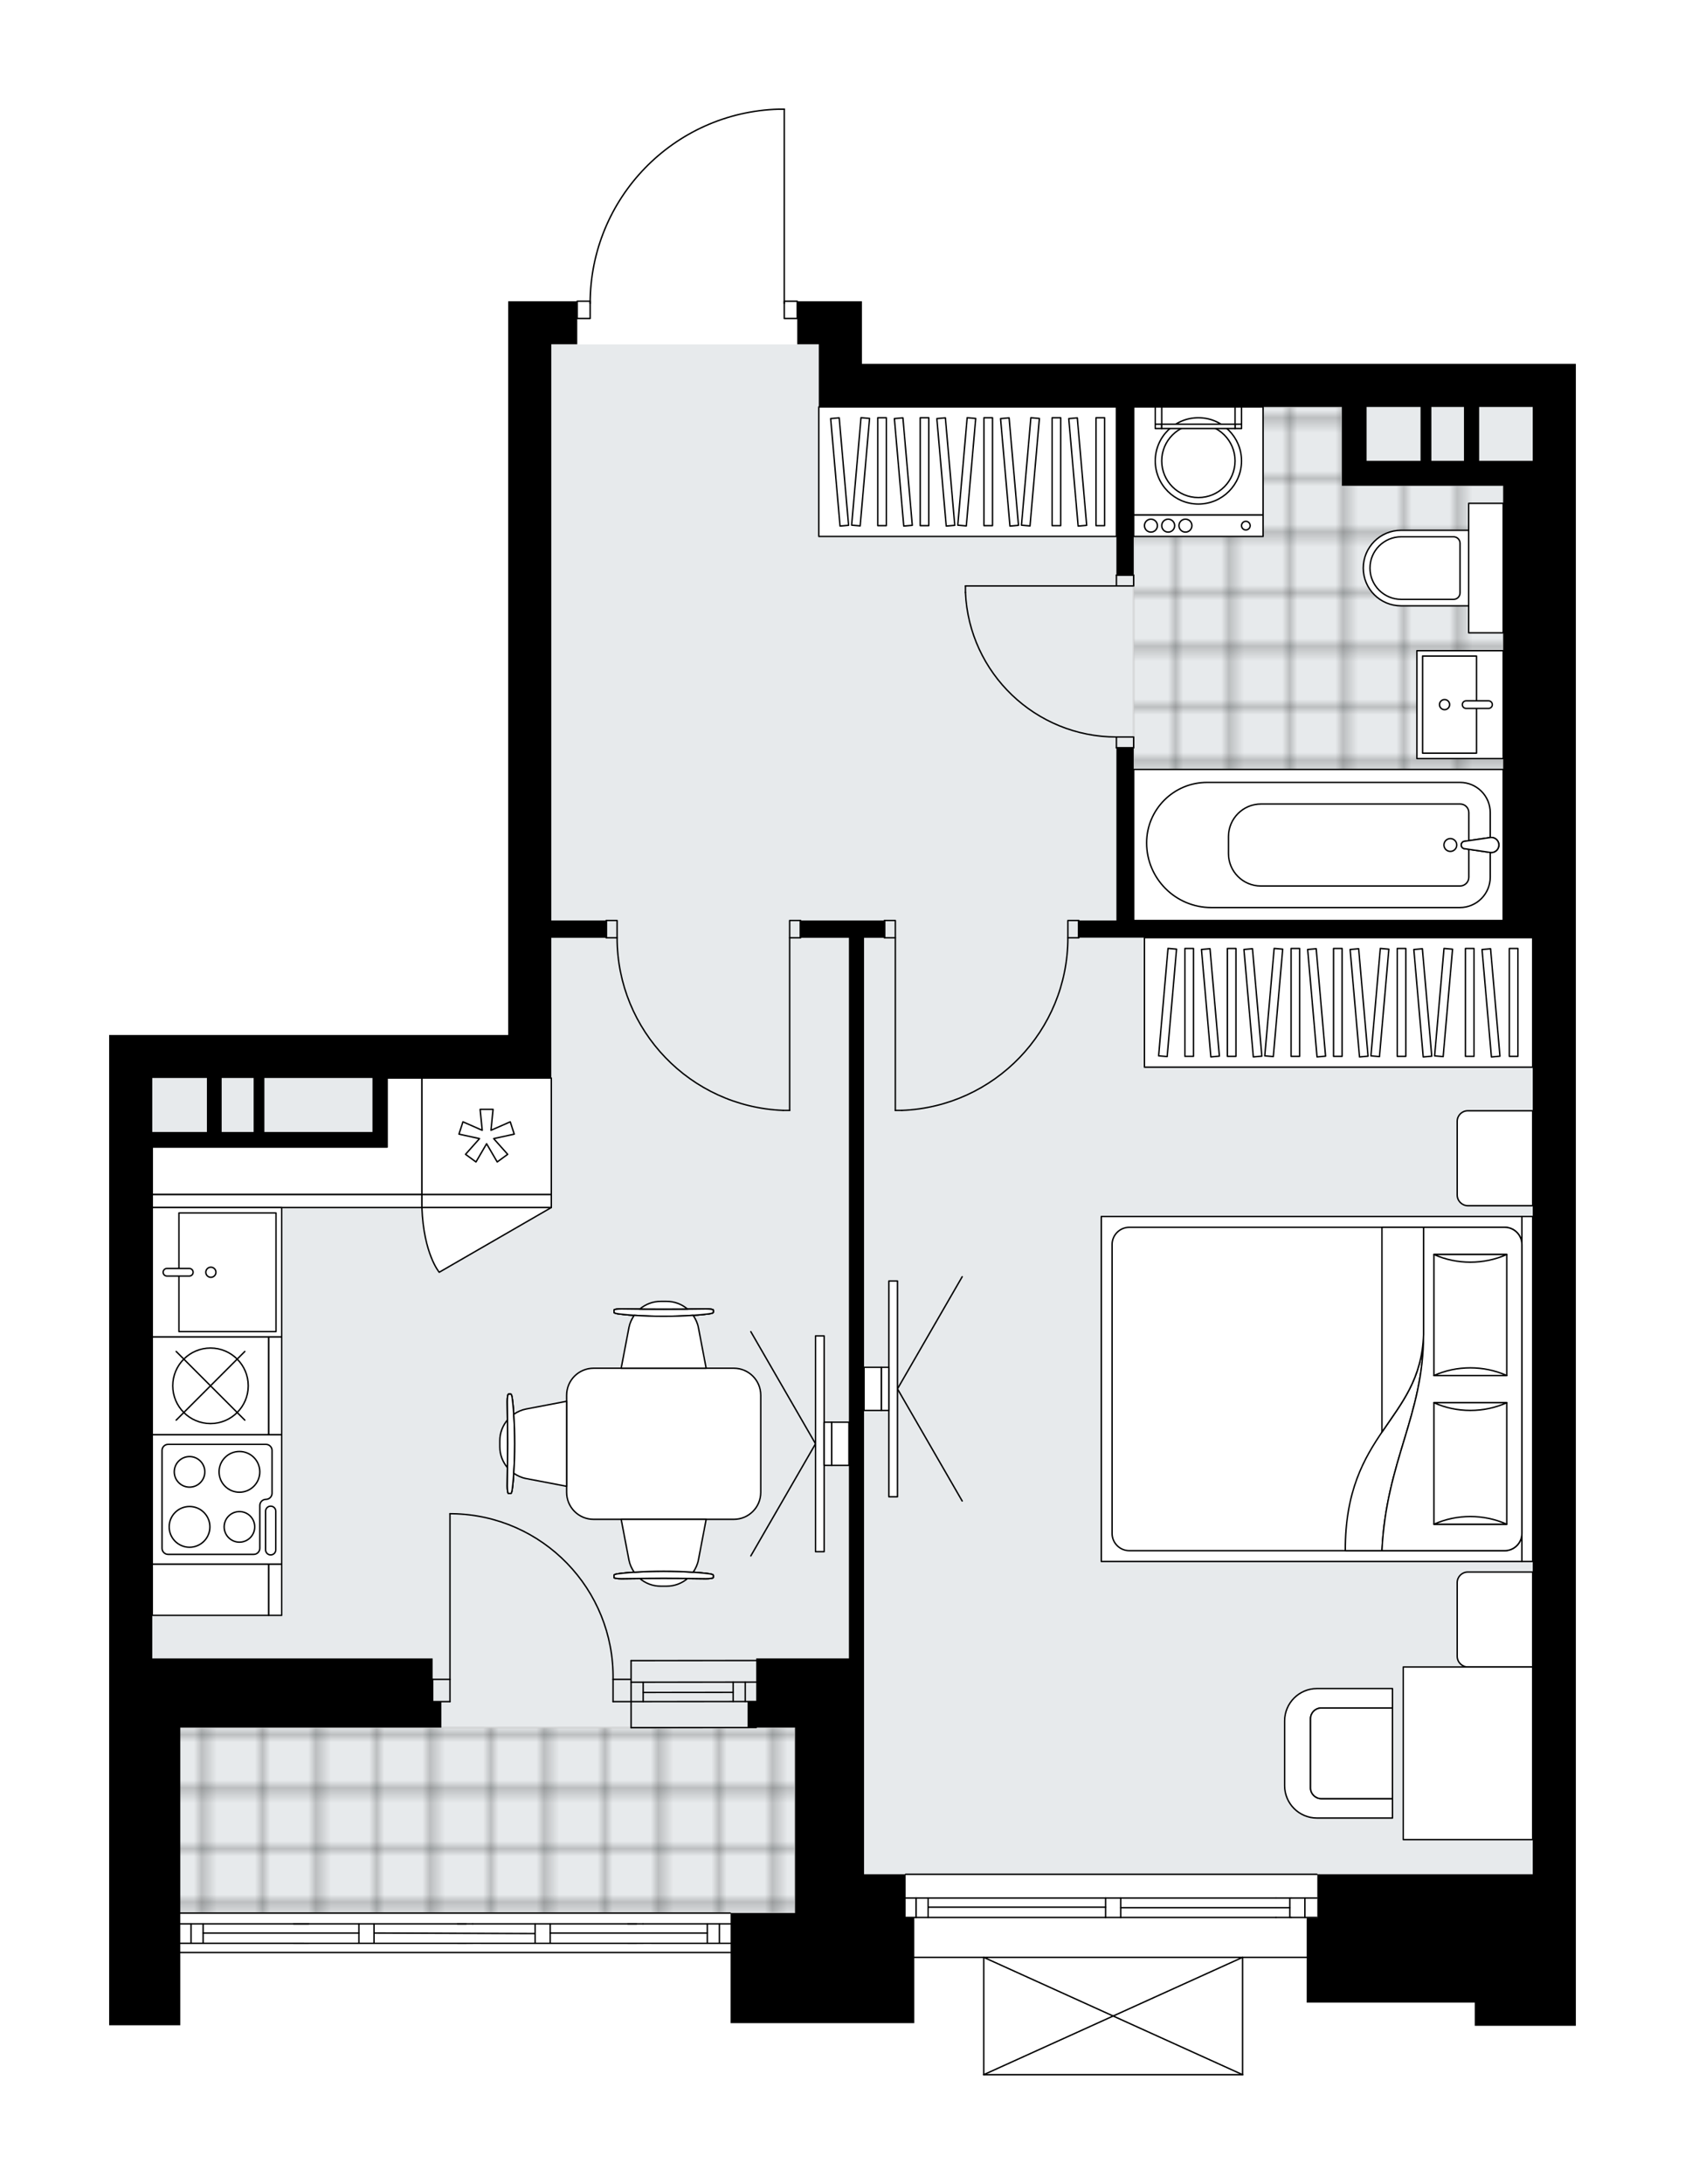 <svg xmlns="http://www.w3.org/2000/svg" xmlns:xlink="http://www.w3.org/1999/xlink" height="2000px" id="Layer_1" style="enable-background:new 0 0 1543.77 2000;" version="1.1" viewBox="0 0 1543.77 2000" width="1543.77px" x="0px" y="0px" xml:space="preserve">
<style type="text/css">
	.st0{fill:none;}
	.st1{opacity:0.5;fill:none;stroke:#121617;stroke-width:0.4;stroke-miterlimit:10;}
	.st2{fill:#FFFFFF;}
	.st3{fill:#E7EAEC;}
	
		.st4{fill:url(#SVGID_1_);stroke:#C8C8C8;stroke-width:2;stroke-linecap:round;stroke-linejoin:round;stroke-miterlimit:10;stroke-opacity:0.5;}
	
		.st5{fill:url(#SVGID_00000135648627707117398520000003778674110480230077_);stroke:#C8C8C8;stroke-width:2;stroke-linecap:round;stroke-linejoin:round;stroke-miterlimit:10;stroke-opacity:0.5;}
	.st6{fill:none;stroke:#000000;stroke-width:1.3;stroke-linecap:round;stroke-linejoin:round;stroke-miterlimit:10;}
	.st7{fill:#FFFFFF;stroke:#000000;stroke-width:1.3;stroke-linecap:round;stroke-linejoin:round;stroke-miterlimit:10;}
	.st8{font-family: 'Arial-BoldMT','Arial'; font-weight:bold;}
	.st9{font-size:104.57px;}
	.st10{font-size:87.141px;}
	.st11{font-family: 'ArialMT','Arial';}
	.st12{font-size:40px;}
</style>
<pattern height="14.57" id="New_Pattern_Swatch_3" patternUnits="userSpaceOnUse" style="overflow:visible;" viewBox="7.49 -22.06 14.57 14.57" width="14.57" x="2353.55" y="-2437.12">
	<g>
		<rect class="st0" height="14.57" width="14.57" x="7.49" y="-22.06" />
		<g>
			<rect class="st1" height="7.29" width="7.29" x="14.77" y="-7.49" />
		</g>
		<g>
			<rect class="st1" height="7.29" width="7.29" x="0.2" y="-7.49" />
		</g>
		<g>
			<rect class="st1" height="7.29" width="7.29" x="22.06" y="-14.77" />
		</g>
		<g>
			<rect class="st1" height="7.29" width="7.29" x="7.49" y="-14.77" />
			<rect class="st1" height="7.29" width="7.29" x="14.77" y="-22.06" />
		</g>
		<g>
			<rect class="st1" height="7.29" width="7.29" x="0.2" y="-22.06" />
		</g>
		<g>
			<rect class="st1" height="7.29" width="7.29" x="22.06" y="-29.35" />
		</g>
		<g>
			<rect class="st1" height="7.29" width="7.29" x="7.49" y="-29.35" />
		</g>
	</g>
</pattern>
<path class="st2" d="M1443.77,333.2v1185.57v197.66v35.67  v9.79v93.36h-92.58V1834h-154.01v-40.81h-58.1V1900c0,0,0,0,0,0.01c0,0.05-0.02,0.09-0.03,0.14c-0.01,0.04-0.01,0.08-0.03,0.12  c0,0,0,0.01,0,0.01c0,0.01-0.01,0.01-0.02,0.02c-0.05,0.09-0.12,0.17-0.2,0.23c-0.02,0.02-0.04,0.03-0.07,0.04  c-0.09,0.05-0.2,0.09-0.31,0.09H901.29c-0.12,0-0.22-0.04-0.31-0.09c-0.02-0.01-0.04-0.03-0.07-0.04c-0.08-0.06-0.15-0.14-0.2-0.23  c0-0.01-0.01-0.01-0.02-0.02c0,0,0-0.01,0-0.01c-0.02-0.04-0.02-0.08-0.03-0.12c-0.01-0.05-0.03-0.09-0.03-0.14c0,0,0,0,0-0.01  v-106.81h-62.99v59.61h-168.3v-60.26v-3.91c-0.1,0.07-0.22,0.12-0.35,0.12H165.16v65.98H100v-73.78v-1.03v-0.26v-4.89v-18.29v-40.56  v-133.79v-23.76v-39.6V947.81h39.53h326.04V275.89h39.53h23.07v-0.04c0-0.36,0.29-0.65,0.65-0.65h11.24  c0.67-45.73,18.51-88.87,50.43-121.75c32.54-33.51,76.16-52.72,122.85-54.1c0,0,0.01,0,0.01,0c0,0,0.01,0,0.01,0h5.18  c0.36,0,0.65,0.29,0.65,0.65l0,175.21h11.21c0.17,0,0.34,0.07,0.46,0.19c0.12,0.12,0.19,0.29,0.19,0.46v0.04h19.11h39.53v57.3  h614.55H1443.77z" id="background" />
<g id="floor">
	<polygon class="st3" points="750.15,372.75 750.15,315.43 505.11,315.43 505.11,987.28 139.52,987.28 139.52,1582.13    139.52,1582.13 139.52,1752.08 728.39,1752.08 728.39,1716.52 1404.21,1716.52 1404.21,1099.95 1404.21,994.03 1404.21,372.75  " />
	<pattern id="SVGID_1_" patternTransform="matrix(6.971 0 0 6.971 58859.691 25217.523)" xlink:href="#New_Pattern_Swatch_3">
	</pattern>
	<rect class="st4" height="169.94" width="564.88" x="163.51" y="1582.13" />
	
		<pattern id="SVGID_00000069397695706355539790000011525900179585008045_" patternTransform="matrix(6.971 0 0 6.971 58859.691 25217.523)" xlink:href="#New_Pattern_Swatch_3">
	</pattern>
	
		<polygon points="   1229.34,444.38 1229.34,372.76 1038.66,372.76 1038.66,843.07 1377.19,843.07 1377.19,444.38  " style="fill:url(#SVGID_00000069397695706355539790000011525900179585008045_);stroke:#C8C8C8;stroke-width:2;stroke-linecap:round;stroke-linejoin:round;stroke-miterlimit:10;stroke-opacity:0.5;" />
	<g id="LINE_00000131345585385767671280000017479216388607195029_">
		<line class="st6" x1="578.2" x2="692.79" y1="1540.57" y2="1540.46" />
	</g>
	<g id="LINE_00000132771644989872928700000000433374732550618269_">
		<line class="st6" x1="578.2" x2="692.79" y1="1558.35" y2="1558.25" />
	</g>
	<g id="LINE_00000117656064643381838210000008756730582573815720_">
		<line class="st6" x1="589.27" x2="671.7" y1="1549.95" y2="1549.84" />
	</g>
	<g id="LINE_00000065058771621979615350000003217227390307415969_">
		<line class="st6" x1="682.77" x2="682.77" y1="1540.46" y2="1558.25" />
	</g>
	<g id="LINE_00000068675785649907112930000011177147620407134653_">
		<line class="st6" x1="589.27" x2="589.27" y1="1540.57" y2="1558.35" />
	</g>
	<g id="LINE_00000147940791205258063770000000301257663149029252_">
		<line class="st6" x1="578.2" x2="692.79" y1="1520.81" y2="1520.7" />
	</g>
	<g id="LINE_00000026880262403473362970000005124119441363590820_">
		<line class="st6" x1="692.81" x2="578.22" y1="1582.08" y2="1582.19" />
	</g>
	<g id="LINE_00000008842875980347544510000006389553910868639160_">
		<line class="st6" x1="671.7" x2="671.7" y1="1540.45" y2="1558.23" />
	</g>
	<g id="LINE_00000075129078288000376540000006297646431607250832_">
		<line class="st6" x1="578.2" x2="578.22" y1="1520.81" y2="1582.19" />
	</g>
	<g id="LINE_00000110445561982216103540000001988536246458548120_">
		<line class="st6" x1="829.73" x2="1206.5" y1="1716.46" y2="1716.46" />
	</g>
	<g id="LINE_00000062180214066998494950000016530356221984178339_">
		<line class="st6" x1="839.26" x2="839.26" y1="1738.2" y2="1755.98" />
	</g>
	<g id="LINE_00000073708218917685069940000013713531869929109424_">
		<line class="st6" x1="1012.94" x2="850.32" y1="1746.59" y2="1746.59" />
	</g>
	<g id="LINE_00000114767201832053160240000012080112876206027437_">
		<line class="st6" x1="839.26" x2="839.26" y1="1738.2" y2="1755.98" />
	</g>
	<g id="LINE_00000145764668966171610990000015026990099654461070_">
		<line class="st6" x1="850.32" x2="850.32" y1="1755.98" y2="1738.2" />
	</g>
	<g id="LINE_00000062889469743964621130000013291869765836746940_">
		<line class="st6" x1="1026.77" x2="1026.77" y1="1738.2" y2="1755.98" />
	</g>
	<g id="LINE_00000063632819705112100770000009982755480258791552_">
		<line class="st6" x1="1026.77" x2="1012.94" y1="1755.98" y2="1755.98" />
	</g>
	<g id="LINE_00000083088187415795051930000000510846325843793305_">
		<line class="st6" x1="1012.94" x2="1012.94" y1="1755.98" y2="1738.2" />
	</g>
	<g id="LINE_00000174592061959842368340000003369930359507616640_">
		<line class="st6" x1="1012.94" x2="1026.77" y1="1738.2" y2="1738.2" />
	</g>
	<g id="LINE_00000082350717877094240410000006223150187343799217_">
		<line class="st6" x1="1206.5" x2="829.73" y1="1792.54" y2="1792.54" />
	</g>
	<g id="LINE_00000001633268842162171310000010846323085684290217_">
		<line class="st6" x1="1195.53" x2="1195.53" y1="1738.2" y2="1755.98" />
	</g>
	<g id="LINE_00000008853806018100211330000008114991197998783649_">
		<line class="st6" x1="1182.89" x2="1169.05" y1="1755.98" y2="1755.98" />
	</g>
	<g id="LINE_00000124135699069973505820000011601387404090977963_">
		<line class="st6" x1="1181.7" x2="1181.7" y1="1755.98" y2="1738.2" />
	</g>
	<g id="LINE_00000107585176492233786610000016837332167820223116_">
		<line class="st6" x1="1169.05" x2="1182.89" y1="1738.2" y2="1738.2" />
	</g>
	<g id="LINE_00000062160424938780414830000000305453681417787800_">
		<line class="st6" x1="1181.7" x2="1026.77" y1="1747.09" y2="1747.09" />
	</g>
	<g id="LWPOLYLINE_00000183936555444208030870000006674242207769559168_">
		<line class="st6" x1="1182.89" x2="1206.5" y1="1738.2" y2="1738.2" />
	</g>
	<g id="LWPOLYLINE_00000135679813215840193520000015600226233624219046_">
		<line class="st6" x1="1169.05" x2="1026.77" y1="1738.2" y2="1738.2" />
	</g>
	<g id="LWPOLYLINE_00000021818527062186920280000011938359886632892807_">
		<line class="st6" x1="1012.94" x2="829.73" y1="1738.2" y2="1738.2" />
	</g>
	<g id="LWPOLYLINE_00000039841383463850227380000010473749256602619309_">
		<line class="st6" x1="1182.89" x2="1206.5" y1="1755.98" y2="1755.98" />
	</g>
	<g id="LWPOLYLINE_00000072979106736279954540000000351407215330390963_">
		<line class="st6" x1="1169.05" x2="1026.77" y1="1755.98" y2="1755.98" />
	</g>
	<g id="LWPOLYLINE_00000165218754901454791690000013229741506156925069_">
		<line class="st6" x1="1012.94" x2="829.73" y1="1755.98" y2="1755.98" />
	</g>
	<g id="LINE_00000109732265842828095310000015201532763204848564_">
		<line class="st6" x1="131.59" x2="669" y1="1752.01" y2="1752.01" />
	</g>
	<g id="LINE_00000139272498886535433720000004055533658151841188_">
		<line class="st6" x1="131.59" x2="669" y1="1788.1" y2="1788.1" />
	</g>
	<g id="LINE_00000048471295826722807220000000023283961853748660_">
		<line class="st6" x1="659.11" x2="659.11" y1="1761.89" y2="1779.68" />
	</g>
	<g id="LINE_00000023975725507779807120000012106123346849813695_">
		<line class="st6" x1="648.04" x2="504.09" y1="1770.29" y2="1770.29" />
	</g>
	<g id="LINE_00000179625378089183361860000012167347868234864787_">
		<line class="st6" x1="648.04" x2="648.04" y1="1779.68" y2="1761.89" />
	</g>
	<g id="LINE_00000087378834041674212470000010884216827644103587_">
		<line class="st6" x1="175.04" x2="175.04" y1="1761.89" y2="1779.68" />
	</g>
	<g id="LINE_00000059997305825524884190000002152741010280108692_">
		<line class="st6" x1="186.11" x2="186.11" y1="1779.68" y2="1761.89" />
	</g>
	<g id="LINE_00000170970268585779878510000002785843778161959601_">
		<line class="st6" x1="342.66" x2="342.66" y1="1761.89" y2="1779.68" />
	</g>
	<g id="LINE_00000102504080551507146730000003748994929569377703_">
		<line class="st6" x1="432.99" x2="419.15" y1="1779.68" y2="1779.68" />
	</g>
	<g id="LINE_00000096036512960155290930000009155994747679995267_">
		<line class="st6" x1="328.83" x2="328.83" y1="1779.68" y2="1761.89" />
	</g>
	<g id="LINE_00000042016683498186014440000005104992133529204663_">
		<line class="st6" x1="419.15" x2="432.99" y1="1761.89" y2="1761.89" />
	</g>
	<g id="LINE_00000181793708832438424990000010625890036763940539_">
		<line class="st6" x1="702.57" x2="165.16" y1="1779.68" y2="1779.68" />
	</g>
	<g id="LINE_00000023251162693108511110000006564997312903215768_">
		<line class="st6" x1="504.09" x2="504.09" y1="1761.89" y2="1779.68" />
	</g>
	<g id="LINE_00000062188523443001293780000013794169230343385269_">
		<line class="st6" x1="589.1" x2="575.27" y1="1779.68" y2="1779.68" />
	</g>
	<g id="LINE_00000097499542323866343700000012786051247983906745_">
		<line class="st6" x1="490.25" x2="490.25" y1="1779.68" y2="1761.89" />
	</g>
	<g id="LINE_00000117646810809479048160000016759052277290953655_">
		<line class="st6" x1="575.27" x2="589.1" y1="1761.89" y2="1761.89" />
	</g>
	<g id="LINE_00000142880329921916097120000005001159199447849870_">
		<line class="st6" x1="490.25" x2="342.66" y1="1770.76" y2="1770.29" />
	</g>
	<g id="LWPOLYLINE_00000138554995010922224060000008208376285255538311_">
		<line class="st6" x1="589.1" x2="669" y1="1761.89" y2="1761.89" />
	</g>
	<g id="LWPOLYLINE_00000021808055868781969270000012964643567586427054_">
		<line class="st6" x1="583.14" x2="432.99" y1="1761.89" y2="1761.89" />
	</g>
	<g id="LWPOLYLINE_00000098213663628834419190000009723495755005810864_">
		<line class="st6" x1="427.03" x2="165.16" y1="1761.89" y2="1761.89" />
	</g>
	<g id="LWPOLYLINE_00000164473458235785111070000008655175654545095301_">
		<line class="st6" x1="596.98" x2="669" y1="1779.68" y2="1779.68" />
	</g>
	<g id="LWPOLYLINE_00000089573003505702034220000014539692237030939576_">
		<line class="st6" x1="583.14" x2="440.86" y1="1779.68" y2="1779.68" />
	</g>
	<g id="LWPOLYLINE_00000091720881280784263890000007689309725287275925_">
		<line class="st6" x1="427.03" x2="165.16" y1="1779.68" y2="1779.66" />
	</g>
	<g id="LINE_00000052077074331267373530000006704093026177890460_">
		<line class="st6" x1="282.79" x2="268.96" y1="1779.68" y2="1779.68" />
	</g>
	<g id="LINE_00000000200517315657744450000008283998629291227310_">
		<line class="st6" x1="268.96" x2="282.79" y1="1761.89" y2="1761.89" />
	</g>
	<g id="LINE_00000007415231973271580170000007364285194702880395_">
		<line class="st6" x1="328.83" x2="186.11" y1="1770.29" y2="1770.29" />
	</g>
	<g id="LWPOLYLINE_00000101807240829463242520000007258546152228339335_">
		<rect class="st6" height="15.81" width="11.86" x="528.83" y="275.85" />
	</g>
	<g id="LWPOLYLINE_00000116948548502403583630000016526670870503374517_">
		<rect class="st6" height="15.81" width="11.86" x="718.53" y="275.86" />
	</g>
	<g id="LWPOLYLINE_00000162322512984706561610000000703415382380033426_">
		<path class="st6" d="M713.36,100c-96.18,2.85-172.67,81.63-172.67,177.85" />
	</g>
	<g id="LINE_00000049927652666462840060000011588358469360203397_">
		<line class="st6" x1="718.53" x2="718.54" y1="277.85" y2="100" />
	</g>
	<g id="LINE_00000056399194368477962620000007065230895985964434_">
		<line class="st6" x1="718.54" x2="713.36" y1="100" y2="100" />
	</g>
	<g id="LWPOLYLINE_00000177476043591598689010000001192254465426907809_">
		<rect class="st6" height="9.88" width="15.81" x="1022.85" y="526.73" />
	</g>
	<g id="LWPOLYLINE_00000044864399201517889750000003921947411301558159_">
		<rect class="st6" height="9.88" width="15.81" x="1022.85" y="674.94" />
	</g>
	<g id="LINE_00000083079625646265393960000008311787824408113305_">
		<line class="st6" x1="1022.85" x2="1038.66" y1="526.73" y2="526.73" />
	</g>
	<g id="LINE_00000125565813824868474360000009632507900554449850_">
		<line class="st6" x1="1022.85" x2="1038.66" y1="684.82" y2="684.82" />
	</g>
	<g id="LINE_00000132072652171846389750000009907563098033601723_">
		<line class="st6" x1="1022.85" x2="884.52" y1="536.61" y2="536.61" />
	</g>
	<g id="ARC_00000106854329769922559350000011195076711433477518_">
		<path class="st6" d="M1022.85,674.94c-74.09-0.05-135.03-58.38-138.33-132.4" />
	</g>
	<g id="LINE_00000016766233392101521310000002655532317849124993_">
		<line class="st6" x1="884.52" x2="884.52" y1="536.61" y2="542.54" />
	</g>
	<g id="LWPOLYLINE_00000168802301552191083970000003023018792309070750_">
		<rect class="st6" height="15.81" width="9.88" x="810.41" y="843" />
	</g>
	<g id="LWPOLYLINE_00000166650543879075589810000000730667216770313120_">
		<rect class="st6" height="15.81" width="9.88" x="978.38" y="843.01" />
	</g>
	<g id="LINE_00000158716426600910114740000012040175801216103589_">
		<line class="st6" x1="810.41" x2="810.41" y1="858.81" y2="843" />
	</g>
	<g id="LINE_00000015334902021699972480000008046256775919873973_">
		<line class="st6" x1="988.26" x2="988.26" y1="858.82" y2="843.01" />
	</g>
	<g id="LINE_00000181072449349803799160000004423714891623071383_">
		<line class="st6" x1="820.29" x2="820.29" y1="858.81" y2="1016.9" />
	</g>
	<g id="LINE_00000056400790233094113370000016858557993215490447_">
		<line class="st6" x1="826.22" x2="820.29" y1="1016.9" y2="1016.9" />
	</g>
	<g id="ARC_00000064332961665737440280000018427672869064265128_">
		<path class="st6" d="M978.38,858.82c-0.05,85.01-67.22,154.8-152.16,158.09" />
	</g>
	<g id="LWPOLYLINE_00000050644693047402297120000015482294538607039139_">
		<rect class="st6" height="15.81" width="9.88" x="723.46" y="843" />
	</g>
	<g id="LWPOLYLINE_00000083799723824160964140000007930812055698298752_">
		<rect class="st6" height="15.81" width="9.88" x="555.49" y="843" />
	</g>
	<g id="LINE_00000106827138548223897730000002970286500607863981_">
		<line class="st6" x1="733.34" x2="733.34" y1="858.81" y2="843" />
	</g>
	<g id="LINE_00000155125781351525915110000005038463732853817786_">
		<line class="st6" x1="555.49" x2="555.49" y1="858.81" y2="843" />
	</g>
	<g id="LINE_00000057857366907213918970000002011101049366620806_">
		<line class="st6" x1="723.46" x2="723.46" y1="858.81" y2="1016.9" />
	</g>
	<g id="LINE_00000002359246018769978000000013821485961586227623_">
		<line class="st6" x1="717.53" x2="723.46" y1="1016.9" y2="1016.9" />
	</g>
	<g id="ARC_00000089544022551086173460000010231712663154989187_">
		<path class="st6" d="M717.53,1016.9c-84.94-3.29-152.12-73.09-152.16-158.09" />
	</g>
	<g id="ARC_00000158009603636887753470000017575814626408472202_">
		<path class="st6" d="M561.68,1537.97c1.23-82.54-64.67-150.44-147.21-151.68c-0.74-0.01-1.48-0.02-2.22-0.02" />
	</g>
	<g id="LINE_00000034079072491477854220000010446017624777871253_">
		<line class="st6" x1="412.25" x2="412.25" y1="1537.97" y2="1386.27" />
	</g>
	<g id="LINE_00000134935616059672821290000007553645025530496180_">
		<line class="st6" x1="577.53" x2="561.68" y1="1537.97" y2="1537.97" />
	</g>
	<g id="LINE_00000114771778062190772450000005881970974486793623_">
		<line class="st6" x1="561.68" x2="561.68" y1="1537.97" y2="1558.35" />
	</g>
	<g id="LINE_00000085930870182795535570000009081649420617919150_">
		<line class="st6" x1="561.68" x2="577.53" y1="1558.35" y2="1558.35" />
	</g>
	<g id="LINE_00000095306653438382832080000008852941756035656114_">
		<line class="st6" x1="396.4" x2="412.25" y1="1558.35" y2="1558.35" />
	</g>
	<g id="LINE_00000003801650988917125170000006161854428192358816_">
		<line class="st6" x1="412.25" x2="412.25" y1="1558.35" y2="1537.97" />
	</g>
	<g id="LINE_00000084524692421200366820000013931066044013244314_">
		<line class="st6" x1="412.25" x2="396.4" y1="1537.97" y2="1537.97" />
	</g>
	<g id="LINE_00000113353384332347835180000017713146059041874322_">
		<line class="st6" x1="396.4" x2="396.4" y1="1558.35" y2="1537.97" />
	</g>
	<g id="LINE_00000065781023507850391660000010881241280895740326_">
		<line class="st6" x1="1138.42" x2="901.29" y1="1900" y2="1900" />
	</g>
	<g id="LINE_00000126303511648619723420000014476358059385700778_">
		<line class="st6" x1="901.29" x2="901.29" y1="1900" y2="1792.54" />
	</g>
	<g id="LINE_00000134971312718763305740000004834761424401285764_">
		<line class="st6" x1="1138.42" x2="1138.42" y1="1792.54" y2="1900" />
	</g>
	<g id="LWPOLYLINE_00000134959333797300863170000009612699981403219593_">
		<line class="st6" x1="901.29" x2="1138.42" y1="1792.54" y2="1900" />
	</g>
	<g id="LWPOLYLINE_00000150811435451977981480000006596413186573805461_">
		<line class="st6" x1="1138.42" x2="901.29" y1="1792.54" y2="1900" />
	</g>
	<polygon points="829.73,1716.43 791.62,1716.43 791.62,1518.77 791.62,858.83 810.42,858.83 810.42,842.99 733.35,842.99    733.35,858.83 777.77,858.83 777.77,1518.77 728.39,1518.77 692.79,1518.77 692.79,1558.43 684.93,1558.43 684.93,1582.12    728.39,1582.12 728.39,1716.43 728.39,1751.97 669.35,1751.97 669.35,1792.53 669.35,1852.8 837.65,1852.8 837.65,1792.53    837.65,1755.96 829.73,1755.96  " />
	<path d="M505.11,842.99V315.3h23.76v-39.4h-23.76h-39.53v671.92H139.53H100v570.96v39.6v23.76v133.79v40.56v18.29v4.89v0.26v1.03   v73.78h65.16v-75.07l0,0v-197.53h239.19v-23.76h-7.98v-39.6H139.53v-468.2h201.72h2.44h11.01v-63.35h110.87h39.53V858.83h50.41   v-15.84H505.11z M189.56,1036.66h-50.03v-49.45h50.03V1036.66z M232.37,1036.66h-29.29v-49.45h29.29V1036.66z M242.23,1036.66   v-49.45h99.02v49.45H242.23z" />
	<path d="M789.69,333.2v-57.3h-39.53h-19.77v39.4h19.77v17.9v39.53h272.67v154.01h15.84V372.73h190.71v49.32v13.78v9.01h147.83   v398.15h-338.53V684.86h-15.84v158.13h-34.51v15.71h415.92v857.73H1206.9v40.05h-9.72V1834h154.01v21.25h92.58v-93.36v-9.79v-35.67   v-197.66V333.2h-39.53H789.69z M1301.48,422.05h-49.45v-49.32h49.45V422.05z M1341.27,422.05h-29.87v-49.32h29.87V422.05z    M1404.23,422.05h-49.06v-49.32h49.06V422.05z" />
</g>
<g id="mebel">
	<g>
		
			<rect class="st7" height="106.71" transform="matrix(1.176326e-10 -1 1 1.176326e-10 -1262.991 1648.725)" width="46.92" x="169.41" y="1402.5" />
		
			<rect class="st7" height="11.86" transform="matrix(1.176326e-10 -1 1 1.176326e-10 -1203.708 1708.009)" width="46.92" x="228.69" y="1449.93" />
	</g>
	<g>
		<polygon class="st7" points="139.52,1093.98 386.53,1093.98 386.53,987.27 354.7,987.27 354.7,1050.51 139.52,1050.51   " />
		<rect class="st7" height="11.86" width="247.01" x="139.52" y="1093.98" />
	</g>
	<g>
		<g>
			<g id="LINE_00000134947317796169264500000011796625000602795195_">
				<line class="st7" x1="747.17" x2="687.89" y1="1322.22" y2="1424.9" />
			</g>
			<g id="LINE_00000145750248534729528900000006969253527129555089_">
				<line class="st7" x1="747.17" x2="687.89" y1="1322.22" y2="1219.54" />
			</g>
		</g>
		<rect class="st7" height="197.61" width="7.9" x="747.17" y="1223.42" />
		
			<rect class="st7" height="39.52" transform="matrix(-1 -1.224647e-16 1.224647e-16 -1 1517.074 2644.445)" width="6.92" x="755.08" y="1302.46" />
		<rect class="st7" height="39.52" width="15.81" x="761.99" y="1302.46" />
	</g>
	<g>
		<g>
			<g id="LINE_00000007420247185732414710000006786363547785441185_">
				<line class="st7" x1="822.25" x2="881.53" y1="1271.93" y2="1169.25" />
			</g>
			<g id="LINE_00000169524552426597731310000004566098386108594325_">
				<line class="st7" x1="822.25" x2="881.53" y1="1271.93" y2="1374.61" />
			</g>
		</g>
		
			<rect class="st7" height="197.61" transform="matrix(-1 -1.224647e-16 1.224647e-16 -1 1636.589 2543.855)" width="7.9" x="814.34" y="1173.12" />
		<rect class="st7" height="39.52" width="6.92" x="807.43" y="1252.17" />
		
			<rect class="st7" height="39.52" transform="matrix(-1 -1.224647e-16 1.224647e-16 -1 1599.043 2543.855)" width="15.81" x="791.62" y="1252.17" />
	</g>
	<g>
		
			<rect class="st7" height="355.7" transform="matrix(1.450380e-10 -1 1 1.450380e-10 308.345 2144.38)" width="118.57" x="1167.08" y="740.17" />
		<g>
			
				<rect class="st7" height="7.85" transform="matrix(1.369412e-10 -1 1 1.369412e-10 171.511 2007.546)" width="98.81" x="1040.13" y="914.09" />
			
				<rect class="st7" height="7.85" transform="matrix(1.367298e-10 -1 1 1.367298e-10 210.418 2046.453)" width="98.81" x="1079.03" y="914.09" />
			
				<rect class="st7" height="7.85" transform="matrix(1.305623e-10 -1 1 1.305623e-10 268.778 2104.814)" width="98.81" x="1137.39" y="914.09" />
			
				<rect class="st7" height="7.85" transform="matrix(1.366285e-10 -1 1 1.366285e-10 307.685 2143.721)" width="98.81" x="1176.3" y="914.09" />
			
				<rect class="st7" height="7.85" transform="matrix(1.366285e-10 -1 1 1.366285e-10 366.046 2202.081)" width="98.81" x="1234.66" y="914.09" />
			
				<rect class="st7" height="7.85" transform="matrix(0.087 -0.996 0.996 0.087 62.287 1904.01)" width="98.81" x="1020.67" y="914.09" />
			
				<rect class="st7" height="7.85" transform="matrix(0.087 -0.996 0.996 0.087 151.077 2000.908)" width="98.81" x="1117.94" y="914.09" />
			
				<rect class="st7" height="7.85" transform="matrix(0.087 -0.996 0.996 0.087 239.868 2097.805)" width="98.81" x="1215.21" y="914.09" />
			
				<rect class="st7" height="7.85" transform="matrix(-0.087 -0.996 0.996 -0.087 291.112 2102.79)" width="98.81" x="1059.58" y="914.09" />
			
				<rect class="st7" height="7.85" transform="matrix(-0.087 -0.996 0.996 -0.087 333.41 2141.549)" width="98.81" x="1098.49" y="914.09" />
			
				<rect class="st7" height="7.85" transform="matrix(-0.087 -0.996 0.996 -0.087 396.857 2199.688)" width="98.81" x="1156.85" y="914.09" />
			
				<rect class="st7" height="7.85" transform="matrix(-0.087 -0.996 0.996 -0.087 439.155 2238.447)" width="98.81" x="1195.75" y="914.09" />
			
				<rect class="st7" height="7.85" transform="matrix(0.087 -0.996 0.996 0.087 293.142 2155.944)" width="98.81" x="1273.57" y="914.09" />
			
				<rect class="st7" height="7.85" transform="matrix(-0.087 -0.996 0.996 -0.087 502.602 2296.585)" width="98.81" x="1254.11" y="914.09" />
			
				<rect class="st7" height="7.85" transform="matrix(1.304513e-10 -1 1 1.304513e-10 428.521 2264.557)" width="98.81" x="1297.14" y="914.09" />
			
				<rect class="st7" height="7.85" transform="matrix(1.369323e-10 -1 1 1.369323e-10 468.739 2304.774)" width="98.81" x="1337.35" y="914.09" />
			
				<rect class="st7" height="7.85" transform="matrix(-0.087 -0.996 0.996 -0.087 570.522 2358.823)" width="98.81" x="1316.59" y="914.09" />
		</g>
	</g>
	<g>
		
			<rect class="st7" height="272.7" transform="matrix(1.450611e-10 -1 1 1.450611e-10 454.528 1318.479)" width="118.57" x="827.22" y="295.63" />
		<g>
			
				<rect class="st7" height="7.85" transform="matrix(1.366285e-10 -1 1 1.366285e-10 376.147 1240.097)" width="98.81" x="758.72" y="428.05" />
			
				<rect class="st7" height="7.85" transform="matrix(1.366285e-10 -1 1 1.366285e-10 415.054 1279.004)" width="98.81" x="797.63" y="428.05" />
			
				<rect class="st7" height="7.85" transform="matrix(1.367387e-10 -1 1 1.367387e-10 473.414 1337.365)" width="98.81" x="855.99" y="428.05" />
			
				<rect class="st7" height="7.85" transform="matrix(0.087 -0.996 0.996 0.087 289.6 1179.994)" width="98.81" x="739.27" y="428.05" />
			
				<rect class="st7" height="7.85" transform="matrix(0.087 -0.996 0.996 0.087 378.39 1276.891)" width="98.81" x="836.53" y="428.05" />
			
				<rect class="st7" height="7.85" transform="matrix(-0.087 -0.996 0.996 -0.087 405.925 1235.912)" width="98.81" x="719.81" y="428.05" />
			
				<rect class="st7" height="7.85" transform="matrix(-0.087 -0.996 0.996 -0.087 469.372 1294.051)" width="98.81" x="778.17" y="428.05" />
			
				<rect class="st7" height="7.85" transform="matrix(-0.087 -0.996 0.996 -0.087 511.67 1332.81)" width="98.81" x="817.08" y="428.05" />
			
				<rect class="st7" height="7.85" transform="matrix(0.087 -0.996 0.996 0.087 431.664 1335.03)" width="98.81" x="894.89" y="428.05" />
			
				<rect class="st7" height="7.85" transform="matrix(-0.087 -0.996 0.996 -0.087 575.117 1390.948)" width="98.81" x="875.44" y="428.05" />
			
				<rect class="st7" height="7.85" transform="matrix(1.367298e-10 -1 1 1.367298e-10 535.89 1399.841)" width="98.81" x="918.46" y="428.05" />
			
				<rect class="st7" height="7.85" transform="matrix(1.369323e-10 -1 1 1.369323e-10 576.107 1440.058)" width="98.81" x="958.68" y="428.05" />
			
				<rect class="st7" height="7.85" transform="matrix(-0.087 -0.996 0.996 -0.087 643.038 1453.186)" width="98.81" x="937.92" y="428.05" />
		</g>
	</g>
	<g>
		<path class="st7" d="M1335.05,1026.94v67.37c0,5.46,4.42,9.88,9.88,9.88h59.28v-86.95h-59.47    C1339.39,1017.25,1335.05,1021.59,1335.05,1026.94z" />
		<path class="st7" d="M1335.05,1449.38v67.37c0,5.46,4.42,9.88,9.88,9.88h59.28v-86.95h-59.47    C1339.39,1439.69,1335.05,1444.03,1335.05,1449.38z" />
		<g>
			
				<rect class="st7" height="9.88" transform="matrix(-1.836970e-16 1 -1 -1.836970e-16 2671.303 -127.243)" width="315.91" x="1241.32" y="1267.09" />
			
				<rect class="st7" height="385.34" transform="matrix(-1.836970e-16 1 -1 -1.836970e-16 2473.691 70.369)" width="315.91" x="1043.71" y="1079.36" />
			<path class="st7" d="M1394.33,1139.77v264.53c0,8.73-7.08,15.81-15.81,15.81h-343.84c-8.73,0-15.81-7.08-15.81-15.81v-264.53     c0-8.73,7.08-15.81,15.81-15.81h343.84C1387.25,1123.96,1394.33,1131.03,1394.33,1139.77z" />
			<path class="st7" d="M1266.12,1420.1c4.04-82.63,38.09-123.57,38.12-197.97c-2.69,79.61-71.87,88.11-71.72,197.97L1266.12,1420.1     z" />
			<g>
				<path class="st7" d="M1266.12,1420.1c4.04-82.63,38.09-123.57,38.12-197.97l0-98.17h74.28c8.73,0,15.81,7.08,15.81,15.81v264.53      c0,8.73-7.08,15.81-15.81,15.81L1266.12,1420.1L1266.12,1420.1z" />
			</g>
			
				<rect class="st7" height="66.73" transform="matrix(-1.836970e-16 1 -1 -1.836970e-16 2551.39 -142.819)" width="110.86" x="1291.67" y="1170.92" />
			<path class="st7" d="M1313.74,1259.72c20.96-9.39,45.77-9.39,66.73,0H1313.74z" />
			<path class="st7" d="M1380.47,1148.86c-20.96,9.39-45.77,9.39-66.73,0L1380.47,1148.86z" />
			
				<rect class="st7" height="66.73" transform="matrix(-1.836970e-16 1 -1 -1.836970e-16 2687.363 -6.846)" width="111.29" x="1291.46" y="1306.89" />
			<path class="st7" d="M1313.74,1395.9c20.96-9.42,45.77-9.42,66.73,0H1313.74z" />
			<path class="st7" d="M1380.47,1284.61c-20.96,9.42-45.77,9.42-66.73,0H1380.47z" />
			<g>
				<path class="st7" d="M1304.24,1222.13v-98.17h-38.12v187.59C1284.11,1284.96,1302.86,1262.84,1304.24,1222.13z" />
			</g>
		</g>
	</g>
	<g>
		<path class="st7" d="M672.29,1391.41H543.84c-13.64,0-24.7-11.06-24.7-24.7v-88.98c0-13.64,11.06-24.7,24.7-24.7h128.45    c13.64,0,24.7,11.06,24.7,24.7v88.98C696.99,1380.35,685.93,1391.41,672.29,1391.41z" />
		<g>
			<g id="LINE_00000092430066747573382140000003842971937877893557_">
				<path class="st7" d="M649.12,1203.26c-23.92,3-58.25,3-82.17,0c-2.76-0.35-4.36-0.87-4.36-1.42v-0.14v-1.95      c0-0.59,3.1-1.07,6.92-1.07c25.62,0.41,51.45,0.41,77.07,0c3.82,0,6.92,0.48,6.92,1.07v1.95v0.14      C653.49,1202.39,651.89,1202.91,649.12,1203.26z" />
			</g>
			<g id="LINE_00000143596655734409655500000008402979395589112758_">
				<path class="st7" d="M649.12,1203.26c-23.92,3-58.25,3-82.17,0c-2.76-0.35-4.36-0.87-4.36-1.42v-0.14v-1.95      c0-0.59,3.1-1.07,6.92-1.07c25.62,0.41,51.45,0.41,77.07,0c3.82,0,6.92,0.48,6.92,1.07v1.95v0.14      C653.49,1202.39,651.89,1202.91,649.12,1203.26z" />
			</g>
			<g id="LINE_00000173854928307249479020000001173633489356021679_">
				<path class="st7" d="M649.12,1203.26c-23.92,3-58.25,3-82.17,0c-2.76-0.35-4.36-0.87-4.36-1.42v-0.14v-1.95      c0-0.59,3.1-1.07,6.92-1.07c25.62,0.41,51.45,0.41,77.07,0c3.82,0,6.92,0.48,6.92,1.07v1.95v0.14      C653.49,1202.39,651.89,1202.91,649.12,1203.26z" />
			</g>
			<path class="st7" d="M629.88,1198.82c-5.2-4.4-11.89-7.02-19.12-7.02h-5.45c-7.22,0-13.92,2.62-19.12,7.02     C600.76,1198.95,615.32,1198.95,629.88,1198.82z" />
			<path class="st7" d="M646.97,1253.03l-7.09-37.15c-0.8-4.2-2.55-7.98-4.87-11.31c-17.15,1.21-36.8,1.21-53.94,0     c-2.32,3.33-4.07,7.12-4.87,11.31l-7.09,37.15H646.97z" />
		</g>
		<g>
			<g id="LINE_00000159434717157758391090000007233098802389225646_">
				<path class="st7" d="M469.36,1281.14c3,23.92,3,58.25,0,82.17c-0.35,2.76-0.87,4.36-1.42,4.36h-0.14h-1.95      c-0.59,0-1.07-3.1-1.07-6.92c0.41-25.62,0.41-51.45,0-77.07c0-3.82,0.48-6.92,1.07-6.92h1.95h0.14      C468.5,1276.77,469.02,1278.37,469.36,1281.14z" />
			</g>
			<g id="LINE_00000143581237492062383780000016275889080484109736_">
				<path class="st7" d="M469.36,1281.14c3,23.92,3,58.25,0,82.17c-0.35,2.76-0.87,4.36-1.42,4.36h-0.14h-1.95      c-0.59,0-1.07-3.1-1.07-6.92c0.41-25.62,0.41-51.45,0-77.07c0-3.82,0.48-6.92,1.07-6.92h1.95h0.14      C468.5,1276.77,469.02,1278.37,469.36,1281.14z" />
			</g>
			<g id="LINE_00000019655048854481185950000004414281677919234463_">
				<path class="st7" d="M469.36,1281.14c3,23.92,3,58.25,0,82.17c-0.35,2.76-0.87,4.36-1.42,4.36h-0.14h-1.95      c-0.59,0-1.07-3.1-1.07-6.92c0.41-25.62,0.41-51.45,0-77.07c0-3.82,0.48-6.92,1.07-6.92h1.95h0.14      C468.5,1276.77,469.02,1278.37,469.36,1281.14z" />
			</g>
			<path class="st7" d="M464.93,1300.38c-4.4,5.2-7.02,11.89-7.02,19.12v5.45c0,7.22,2.62,13.92,7.02,19.12     C465.06,1329.5,465.06,1314.94,464.93,1300.38z" />
			<path class="st7" d="M519.14,1283.29l-37.15,7.09c-4.2,0.8-7.98,2.55-11.31,4.87c1.21,17.15,1.21,36.8,0,53.94     c3.33,2.32,7.12,4.07,11.31,4.87l37.15,7.09V1283.29z" />
		</g>
		<g>
			<g id="LINE_00000156551648379744223390000006030455819268501654_">
				<path class="st7" d="M566.95,1441.19c23.92-3,58.25-3,82.17,0c2.76,0.35,4.36,0.87,4.36,1.42v0.14v1.95      c0,0.59-3.1,1.07-6.92,1.07c-25.62-0.41-51.45-0.41-77.07,0c-3.82,0-6.92-0.48-6.92-1.07v-1.95v-0.14      C562.59,1442.05,564.19,1441.53,566.95,1441.19z" />
			</g>
			<g id="LINE_00000106838683712436948020000007709424466251346871_">
				<path class="st7" d="M566.95,1441.19c23.92-3,58.25-3,82.17,0c2.76,0.35,4.36,0.87,4.36,1.42v0.14v1.95      c0,0.59-3.1,1.07-6.92,1.07c-25.62-0.41-51.45-0.41-77.07,0c-3.82,0-6.92-0.48-6.92-1.07v-1.95v-0.14      C562.59,1442.05,564.19,1441.53,566.95,1441.19z" />
			</g>
			<g id="LINE_00000015343203434221109890000008464331072120927122_">
				<path class="st7" d="M566.95,1441.19c23.92-3,58.25-3,82.17,0c2.76,0.35,4.36,0.87,4.36,1.42v0.14v1.95      c0,0.59-3.1,1.07-6.92,1.07c-25.62-0.41-51.45-0.41-77.07,0c-3.82,0-6.92-0.48-6.92-1.07v-1.95v-0.14      C562.59,1442.05,564.19,1441.53,566.95,1441.19z" />
			</g>
			<path class="st7" d="M586.2,1445.62c5.2,4.4,11.89,7.02,19.12,7.02h5.45c7.22,0,13.92-2.62,19.12-7.02     C615.32,1445.49,600.76,1445.49,586.2,1445.62z" />
			<path class="st7" d="M569.11,1391.41l7.09,37.15c0.8,4.2,2.55,7.98,4.87,11.31c17.15-1.21,36.8-1.21,53.94,0     c2.32-3.33,4.07-7.12,4.87-11.31l7.09-37.15H569.11z" />
		</g>
	</g>
	<g>
		<g>
			<g>
				<path class="st7" d="M1275.77,1647.18h-65.21c-5.46,0-9.88-4.42-9.88-9.88v-63.24c0-5.46,4.42-9.88,9.88-9.88h65.21v-17.79      h-69.19c-16.36,0-29.62,13.26-29.62,29.62v59.33c0,16.36,13.26,29.62,29.62,29.62h69.19V1647.18z" />
			</g>
			<path class="st7" d="M1200.67,1574.06v63.24c0,5.46,4.42,9.88,9.88,9.88h65.21v-83h-65.21     C1205.1,1564.18,1200.67,1568.61,1200.67,1574.06z" />
		</g>
		
			<rect class="st7" height="118.57" transform="matrix(-1.836970e-16 1 -1 -1.836970e-16 2950.61 260.751)" width="158.09" x="1265.88" y="1546.4" />
	</g>
	<g>
		<path class="st7" d="M1249.01,520.24L1249.01,520.24c0-19.1,15.48-34.58,34.58-34.58h61.99v69.16h-61.99    C1264.49,554.82,1249.01,539.34,1249.01,520.24z" />
		
			<rect class="st7" height="31.62" transform="matrix(-1.836970e-16 1 -1 -1.836970e-16 1881.628 -841.143)" width="118.57" x="1302.1" y="504.43" />
		<path class="st7" d="M1255.14,520.24L1255.14,520.24c0-15.83,12.83-28.65,28.65-28.65h47.95c3.27,0,5.93,2.65,5.93,5.93v45.45    c0,3.27-2.65,5.93-5.93,5.93h-47.95C1267.97,548.9,1255.14,536.07,1255.14,520.24z" />
	</g>
	<g>
		<g>
			<rect class="st7" height="19.76" width="118.57" x="1038.66" y="471.5" />
			<rect class="st7" height="98.81" width="118.57" x="1038.66" y="372.69" />
			<g id="CIRCLE_00000000212285273709491250000003112876279299081344_">
				<circle class="st7" cx="1097.94" cy="422.09" r="39.52" />
			</g>
			<g id="CIRCLE_00000168839635851590370940000016642904652110111112_">
				<circle class="st7" cx="1097.94" cy="422.09" r="33.59" />
			</g>
			<g id="CIRCLE_00000133516270229520834810000002160406453329774004_">
				<circle class="st7" cx="1141.42" cy="481.38" r="3.95" />
			</g>
			<g id="CIRCLE_00000098205148530161982940000008884855694678119083_">
				<circle class="st7" cx="1086.09" cy="481.38" r="5.93" />
			</g>
			<g id="CIRCLE_00000142171826134891714090000011195893716795762340_">
				<circle class="st7" cx="1070.28" cy="481.38" r="5.93" />
			</g>
			<g id="CIRCLE_00000098914043561001801160000007329129729142628784_">
				<circle class="st7" cx="1054.47" cy="481.38" r="5.93" />
			</g>
		</g>
		<g>
			<rect class="st7" height="15.81" width="5.93" x="1058.42" y="372.69" />
			<rect class="st7" height="3.95" width="5.93" x="1058.42" y="388.5" />
			<rect class="st7" height="15.81" width="5.93" x="1131.54" y="372.69" />
			<rect class="st7" height="3.95" width="5.93" x="1131.54" y="388.5" />
			
				<rect class="st7" height="3.95" transform="matrix(-1 -1.224647e-16 1.224647e-16 -1 2195.888 780.954)" width="67.19" x="1064.35" y="388.5" />
		</g>
	</g>
	<g>
		
			<rect class="st7" height="338.53" transform="matrix(-1.836970e-16 1 -1 -1.836970e-16 1981.77 -434.085)" width="138.33" x="1138.76" y="604.58" />
		<g id="ARC_00000079467229798171447670000002930551877561366697_">
			<path class="st7" d="M1365.35,767.02c0.66-0.1,1.33-0.1,1.99,0c3.77,0.55,6.38,4.05,5.83,7.82c-0.55,3.77-4.05,6.38-7.82,5.83     l-24.13-3.52c-1.12-0.33-1.99-1.2-2.32-2.32c-0.54-1.83,0.49-3.75,2.32-4.29L1365.35,767.02z" />
		</g>
		<path class="st7" d="M1365.34,803.28v-22.62l-24.12-3.52c-1.11-0.33-1.99-1.2-2.32-2.32c-0.54-1.82,0.49-3.75,2.32-4.29    l24.12-3.52V744.2c0-15.28-12.39-27.67-27.67-27.67h-231.78c-30.58,0-55.37,24.79-55.37,55.37c0,32.72,26.52,59.24,59.24,59.24    h227.71C1352.86,831.15,1365.34,818.67,1365.34,803.28z" />
		<path class="st7" d="M1345.72,803.35V777.8l-4.5-0.66c-1.11-0.33-1.99-1.2-2.32-2.32c-0.54-1.82,0.49-3.75,2.32-4.29l4.5-0.66    V744.2c0-4.37-3.54-7.9-7.9-7.9h-182.47c-16.47,0-29.83,13.35-29.83,29.82v15.63c0,16.37,13.27,29.64,29.64,29.64h182.51    C1342.12,811.39,1345.72,807.79,1345.72,803.35z" />
		<g id="ARC_00000062880604703553049710000015450823085085210035_">
			<path class="st7" d="M1365.35,767.02c0.66-0.1,1.33-0.1,1.99,0c3.77,0.55,6.38,4.05,5.83,7.82c-0.55,3.77-4.05,6.38-7.82,5.83     l-24.13-3.52c-1.12-0.33-1.99-1.2-2.32-2.32c-0.54-1.83,0.49-3.75,2.32-4.29L1365.35,767.02z" />
		</g>
		<circle class="st7" cx="1328.78" cy="773.84" r="5.87" />
	</g>
	<g>
		
			<rect class="st7" height="79.04" transform="matrix(-1.836970e-16 1 -1 -1.836970e-16 1982.986 -692.359)" width="98.81" x="1288.27" y="605.79" />
		
			<rect class="st7" height="49.4" transform="matrix(-1.836970e-16 1 -1 -1.836970e-16 1973.347 -682.761)" width="88.93" x="1283.59" y="620.59" />
		<path class="st7" d="M1339.77,645.29L1339.77,645.29c0-1.93,1.56-3.49,3.49-3.49h20.49c1.93,0,3.49,1.56,3.49,3.49v0    c0,1.93-1.56,3.49-3.49,3.49h-20.49C1341.34,648.79,1339.77,647.22,1339.77,645.29z" />
		<circle class="st7" cx="1323.49" cy="645.29" r="4.64" />
	</g>
	<g>
		
			<rect class="st7" height="118.57" transform="matrix(4.672247e-11 -1 1 4.672247e-11 -1174.326 1571.903)" width="118.57" x="139.5" y="1313.83" />
		<path class="st7" d="M154.05,1423.51h78.39c3.09,0,5.6-2.51,5.6-5.6v-39.19c0-3.09,2.51-5.6,5.6-5.6h0c3.09,0,5.6-2.51,5.6-5.6    v-39.19c0-3.09-2.51-5.6-5.6-5.6h-89.58c-3.09,0-5.6,2.51-5.6,5.6v89.58C148.45,1421,150.96,1423.51,154.05,1423.51z" />
		<path class="st7" d="M252.66,1384.01v35.32c0,2.58-2.09,4.67-4.67,4.67h0c-2.58,0-4.67-2.09-4.67-4.67v-35.32    c0-2.58,2.09-4.67,4.67-4.67h0C250.57,1379.34,252.66,1381.43,252.66,1384.01z" />
		<circle class="st7" cx="173.65" cy="1398.31" r="18.66" />
		<circle class="st7" cx="219.37" cy="1347.92" r="18.66" />
		<circle class="st7" cx="219.37" cy="1398.31" r="14" />
		<circle class="st7" cx="173.65" cy="1347.92" r="14" />
	</g>
	<g>
		<rect class="st7" height="106.71" width="118.57" x="386.53" y="987.28" />
		<rect class="st7" height="11.86" width="118.57" x="386.53" y="1093.99" />
		<polygon class="st7" points="441.8,1035.12 439.89,1015.94 451.74,1015.94 449.82,1035.12 467.48,1027.37 471.14,1038.64     452.3,1042.75 465.13,1057.14 455.54,1064.11 445.81,1047.46 436.09,1064.11 426.5,1057.14 439.33,1042.75 420.49,1038.64     424.15,1027.37   " />
		<path class="st7" d="M505.1,1105.85l-102.68,59.28c0,0-14.31-16.69-15.88-59.28H505.1z" />
	</g>
	<g>
		
			<rect class="st7" height="118.57" transform="matrix(4.166451e-11 -1 1 4.166451e-11 -966.331 1363.907)" width="118.58" x="139.5" y="1105.84" />
		
			<rect class="st7" height="88.93" transform="matrix(4.517104e-11 -1 1 4.517104e-11 -956.733 1373.545)" width="108.69" x="154.06" y="1120.68" />
		<path class="st7" d="M176.93,1165.14L176.93,1165.14c0,1.93-1.56,3.49-3.49,3.49h-20.49c-1.93,0-3.49-1.56-3.49-3.49l0,0    c0-1.93,1.56-3.49,3.49-3.49h20.49C175.36,1161.64,176.93,1163.21,176.93,1165.14z" />
		<circle class="st7" cx="193.2" cy="1165.14" r="4.64" />
	</g>
	<g>
		<g>
			
				<rect class="st7" height="106.71" transform="matrix(6.161033e-11 -1 1 6.161033e-11 -1076.257 1461.976)" width="89.43" x="148.15" y="1215.76" />
			
				<rect class="st7" height="11.86" transform="matrix(6.162033e-11 -1 1 6.162033e-11 -1016.973 1521.26)" width="89.43" x="207.43" y="1263.19" />
		</g>
		<g>
			<circle class="st7" cx="192.86" cy="1269.12" r="34.58" />
			<line class="st7" x1="161.42" x2="224.3" y1="1237.68" y2="1300.56" />
			<line class="st7" x1="224.3" x2="161.42" y1="1237.68" y2="1300.56" />
		</g>
	</g>
</g>
</svg>